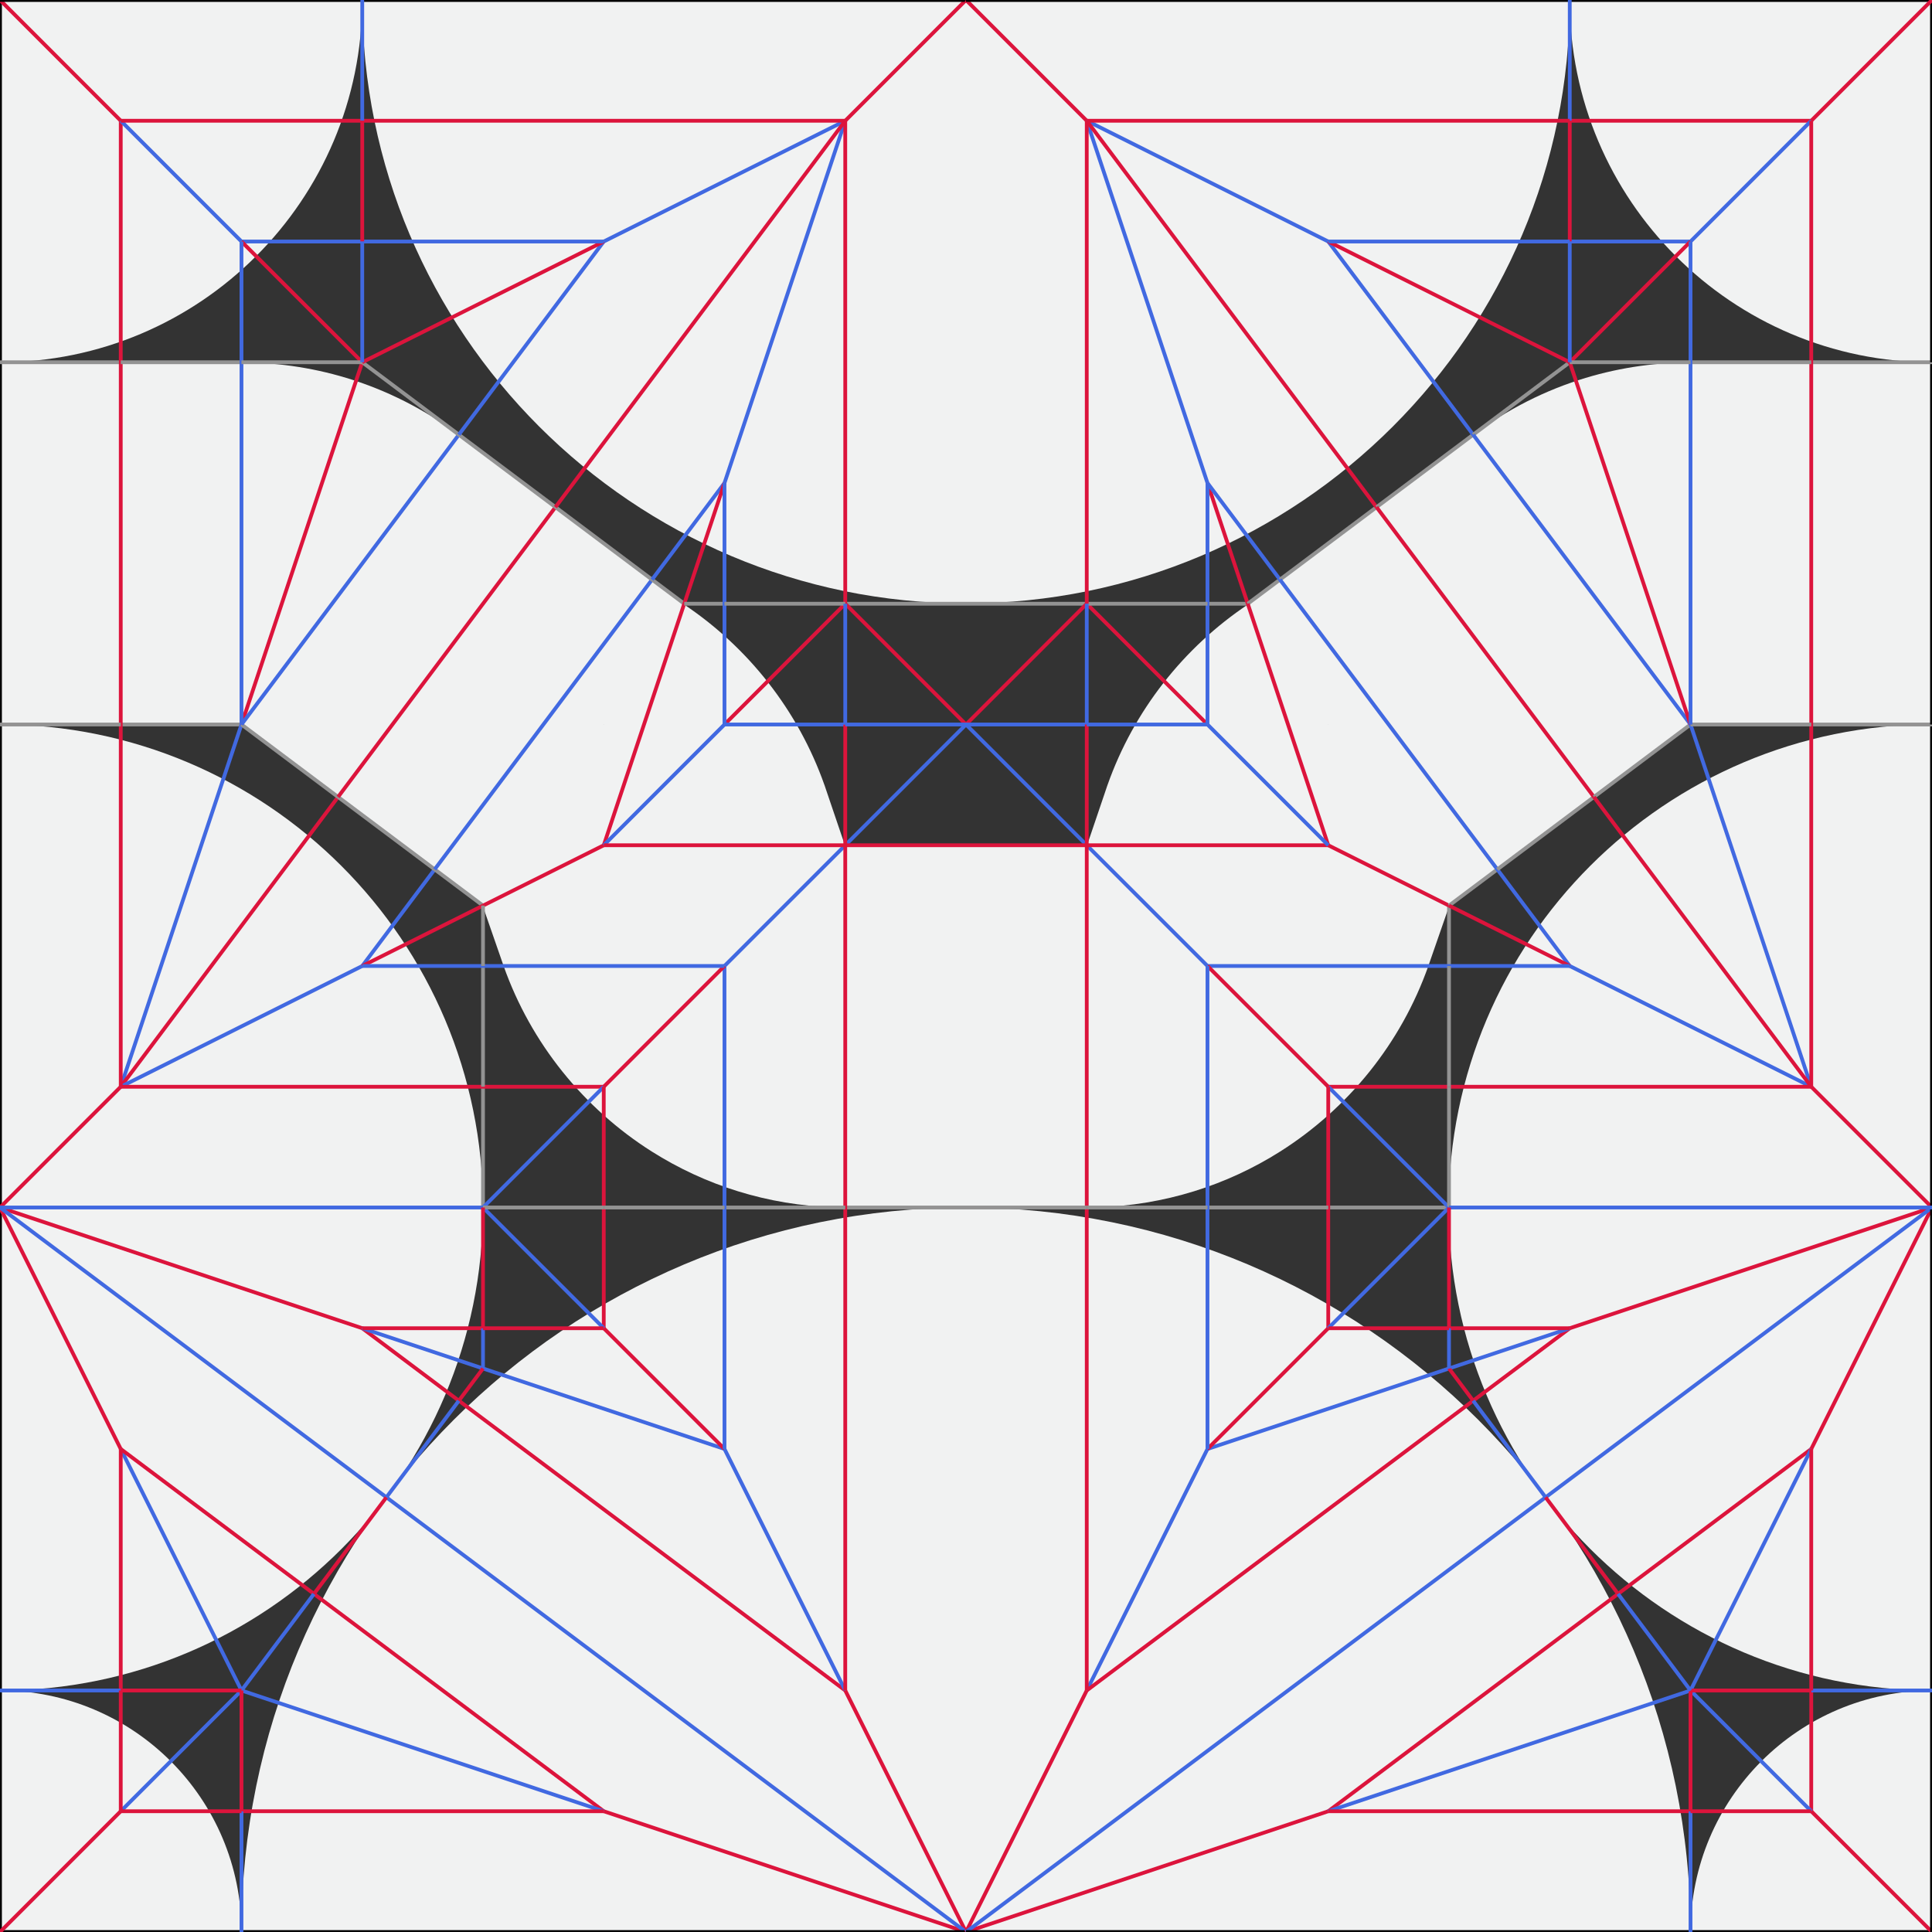<?xml version="1.0" encoding="UTF-8"?>
<svg id="Layer_1" xmlns="http://www.w3.org/2000/svg" version="1.1" viewBox="0 0 1024 1024">
  <rect x="0" y="0" width="1024" height="1024" fill="#333333" stroke="none"/>
  <!-- Generator: Adobe Illustrator 29.7.1, SVG Export Plug-In . SVG Version: 2.1.1 Build 8)  -->
  <defs>
    <style>
      .st0 {
        stroke: #000;
      }

      .st0, .st1, .st2, .st3 {
        fill: none;
        stroke-width: 2px;
      }

      .st1 {
        stroke: #4169e1;
      }

      .st2 {
        stroke: #dc143c;
      }

      .st4 {
        fill: #f1f2f2;
      }

      .st3 {
        stroke: #939393;
      }
    </style>
  </defs>
  <g id="packing">
    <path class="st4" d="M1024.01,192.02c-106.02,0-192-85.94-192-192h192v192Z"/>
    <path class="st4" d="M191.97,0C191.97,106.02,106.03,192-.03,192V0h192Z"/>
    <path class="st4" d="M512,319.81C335.35,319.81,192,176.46,192-.19h640c0,176.65-143.35,320-320,320Z"/>
    <path class="st4" d="M512,640c211.98,0,384,172.02,384,384H128c0-211.98,172.02-384,384-384Z"/>
    <path class="st4" d="M767.84,639.93c0-141.32,114.68-256,256-256v512c-141.32,0-256-114.68-256-256Z"/>
    <path class="st4" d="M255.99,639.99c0,141.32-114.68,256-255.99,256V383.99c141.32,0,256,114.68,256,256h0Z"/>
    <path class="st4" d="M447.85,448.12l-.05-.16-9.39-27.67-1.26-3.73-.18-.52h-.01c-13.93-39.43-40.37-72.93-74.56-95.76l.11-.17-115.84-86.88c-17.65-13.9-37.79-24.78-59.65-31.85-18.62-6.01-38.48-9.26-59.09-9.26H-.15v192h127.99l.09-.12v.12h-.09l128.01,95.99.05-.08v.02h.18l-.23.06,10.04,28.89.18.52.9,2.6c14.48,40.87,42.42,75.38,78.48,98.2,28.21,17.85,61.38,28.55,96.98,29.56h69.69v-191.76h-64.27ZM319.94,383.99v.13h-.09l.09-.13Z"/>
    <path class="st4" d="M576.13,448.12h-64.27v191.76h69.69c35.6-1.01,68.77-11.71,96.98-29.56,36.06-22.82,64-57.33,78.48-98.2l.9-2.6.18-.52,10.04-28.89-.23-.06h.18v-.02l.05.08,128.01-95.99h-.09v-.12l.09.12h127.99v-192h-128.08c-20.61,0-40.47,3.25-59.09,9.26-21.86,7.07-42,17.95-59.65,31.85l-115.84,86.88.11.17c-34.19,22.83-60.63,56.33-74.56,95.76h-.01l-.18.52-1.26,3.73-9.39,27.67-.05.16h0ZM704.13,384.12h-.09v-.13l.09.13Z"/>
    <path class="st4" d="M0,896c70.67,0,127.99,57.29,127.99,127.99H0v-127.99Z"/>
    <path class="st4" d="M896.05,1024.03c0-70.67,57.29-127.99,127.99-127.99v127.99s-127.99,0-127.99,0Z"/>
  </g>
  <g id="crease-pattern">
    <line class="st0" y1="895.99" y2="1024"/>
    <line class="st0" y1="640" y2="895.99"/>
    <line class="st0" y1="384" y2="640"/>
    <line class="st0" y1="192" y2="384"/>
    <line class="st0" y2="192"/>
    <line class="st2" y1="640" x2="64" y2="767.99"/>
    <line class="st2" x1="64" y1="576" y2="640"/>
    <line class="st0" y1="1024" x2="127.99" y2="1024"/>
    <line class="st2" y1="1024" x2="64" y2="959.99"/>
    <line class="st1" x1="64" y1="767.99" x2="127.99" y2="895.99"/>
    <line class="st3" x1="127.99" y1="384" x2="64" y2="384"/>
    <line class="st1" x1="64" y1="576" x2="127.99" y2="384"/>
    <line class="st2" x1="64" y1="767.99" x2="166.4" y2="844.79"/>
    <line class="st2" x1="179.19" y1="422.41" x2="64" y2="576"/>
    <line class="st3" x1="179.19" y1="422.41" x2="127.99" y2="384"/>
    <line class="st2" x1="192" y1="703.99" y2="640"/>
    <line class="st1" x1="192" y1="511.99" x2="64" y2="576"/>
    <line class="st3" y1="192" x2="64" y2="192"/>
    <line class="st2" x2="64" y2="64"/>
    <line class="st2" x1="127.99" y1="384" x2="192" y2="192"/>
    <line class="st0" x1="192"/>
    <line class="st1" y1="640" x2="204.8" y2="793.6"/>
    <line class="st1" x1="230.39" y1="460.79" x2="192" y2="511.99"/>
    <line class="st3" x1="230.39" y1="460.79" x2="179.19" y2="422.41"/>
    <line class="st2" x1="243.2" y1="742.4" x2="192" y2="703.99"/>
    <line class="st1" x1="127.99" y1="384" x2="243.2" y2="230.4"/>
    <line class="st3" x1="192" y1="192" x2="243.2" y2="230.4"/>
    <line class="st1" x1="256" y1="725.32" x2="192" y2="703.99"/>
    <line class="st3" x1="256" y1="640" x2="256" y2="576"/>
    <line class="st3" x1="256" y1="479.99" x2="230.39" y2="460.79"/>
    <line class="st2" x1="256" y1="479.99" x2="192" y2="511.99"/>
    <line class="st2" x1="294.4" y1="268.79" x2="179.19" y2="422.41"/>
    <line class="st3" x1="243.2" y1="230.4" x2="294.4" y2="268.79"/>
    <line class="st2" x1="166.4" y1="844.79" x2="320" y2="959.99"/>
    <line class="st1" x1="127.99" y1="895.99" x2="320" y2="959.99"/>
    <line class="st2" x1="320" y1="448" x2="256" y2="479.99"/>
    <line class="st1" x1="243.2" y1="230.4" x2="320" y2="128.01"/>
    <line class="st2" x1="192" y1="192" x2="320" y2="128.01"/>
    <line class="st1" x1="345.6" y1="307.2" x2="230.39" y2="460.79"/>
    <line class="st3" x1="294.4" y1="268.79" x2="345.6" y2="307.2"/>
    <line class="st3" x1="345.6" y1="307.2" x2="362.66" y2="319.99"/>
    <line class="st2" x1="362.66" y1="319.99" x2="320" y2="448"/>
    <line class="st1" x1="383.99" y1="767.99" x2="256" y2="725.32"/>
    <line class="st2" x1="383.99" y1="767.99" x2="320" y2="703.99"/>
    <line class="st1" x1="383.99" y1="256" x2="345.6" y2="307.2"/>
    <line class="st2" x1="383.99" y1="256" x2="362.66" y2="319.99"/>
    <line class="st2" x1="448" y1="895.99" x2="243.2" y2="742.4"/>
    <line class="st1" x1="448" y1="895.99" x2="383.99" y2="767.99"/>
    <line class="st1" x1="448" y1="448" x2="383.99" y2="511.99"/>
    <line class="st2" x1="448" y1="319.99" x2="383.99" y2="384"/>
    <line class="st3" x1="362.66" y1="319.99" x2="383.99" y2="319.99"/>
    <line class="st1" x1="448" y1="64" x2="383.99" y2="256"/>
    <line class="st1" x1="320" y1="128.01" x2="448" y2="64"/>
    <line class="st2" x1="448" y1="64" x2="294.4" y2="268.79"/>
    <line class="st2" x1="320" y1="959.99" x2="512" y2="1024"/>
    <line class="st2" x1="512" y1="1024" x2="448" y2="895.99"/>
    <line class="st1" x1="204.8" y1="793.6" x2="512" y2="1024"/>
    <line class="st0" x1="127.99" y1="1024" x2="512" y2="1024"/>
    <line class="st2" x1="448" y1="64" x2="512"/>
    <line class="st0" x1="512" x2="192"/>
    <line class="st2" x1="512" y1="1024" x2="576" y2="895.99"/>
    <line class="st3" x1="448" y1="319.99" x2="576" y2="319.99"/>
    <line class="st2" x1="576" y1="64" x2="512"/>
    <line class="st1" x1="576" y1="895.99" x2="639.99" y2="767.99"/>
    <line class="st1" x1="576" y1="64" x2="639.99" y2="256"/>
    <line class="st3" x1="661.34" y1="319.99" x2="639.99" y2="319.99"/>
    <line class="st2" x1="639.99" y1="256" x2="661.34" y2="319.99"/>
    <line class="st3" x1="661.34" y1="319.99" x2="678.4" y2="307.2"/>
    <line class="st1" x1="639.99" y1="256" x2="678.4" y2="307.2"/>
    <line class="st2" x1="704" y1="959.99" x2="512" y2="1024"/>
    <line class="st2" x1="576" y1="319.99" x2="639.99" y2="384"/>
    <line class="st2" x1="661.34" y1="319.99" x2="704" y2="448"/>
    <line class="st1" x1="704" y1="128.01" x2="576" y2="64"/>
    <line class="st3" x1="678.4" y1="307.2" x2="729.6" y2="268.79"/>
    <line class="st2" x1="576" y1="64" x2="729.6" y2="268.79"/>
    <line class="st1" x1="639.99" y1="767.99" x2="768" y2="725.32"/>
    <line class="st1" x1="576" y1="448" x2="639.99" y2="511.99"/>
    <line class="st3" x1="768" y1="640" x2="704" y2="640"/>
    <line class="st2" x1="639.99" y1="767.99" x2="704" y2="703.99"/>
    <line class="st3" x1="768" y1="479.99" x2="768" y2="511.99"/>
    <line class="st2" x1="704" y1="448" x2="768" y2="479.99"/>
    <line class="st2" x1="576" y1="895.99" x2="780.8" y2="742.4"/>
    <line class="st3" x1="729.6" y1="268.79" x2="780.8" y2="230.4"/>
    <line class="st1" x1="780.8" y1="230.4" x2="704" y2="128.01"/>
    <line class="st3" x1="793.61" y1="460.79" x2="768" y2="479.99"/>
    <line class="st1" x1="678.4" y1="307.2" x2="793.61" y2="460.79"/>
    <line class="st1" x1="819.2" y1="793.6" x2="512" y2="1024"/>
    <line class="st2" x1="780.8" y1="742.4" x2="832" y2="703.99"/>
    <line class="st1" x1="768" y1="725.32" x2="832" y2="703.99"/>
    <line class="st1" x1="793.61" y1="460.79" x2="832" y2="511.99"/>
    <line class="st2" x1="768" y1="479.99" x2="832" y2="511.99"/>
    <line class="st3" x1="780.8" y1="230.4" x2="832" y2="192"/>
    <line class="st2" x1="832" y1="192" x2="704" y2="128.01"/>
    <line class="st0" x1="832" x2="512"/>
    <line class="st3" x1="844.81" y1="422.41" x2="793.61" y2="460.79"/>
    <line class="st2" x1="729.6" y1="268.79" x2="844.81" y2="422.41"/>
    <line class="st2" x1="857.6" y1="844.79" x2="704" y2="959.99"/>
    <line class="st0" x1="512" y1="1024" x2="896.01" y2="1024"/>
    <line class="st1" x1="896.01" y1="895.99" x2="704" y2="959.99"/>
    <line class="st3" x1="896.01" y1="384" x2="844.81" y2="422.41"/>
    <line class="st1" x1="896.01" y1="384" x2="780.8" y2="230.4"/>
    <line class="st2" x1="896.01" y1="384" x2="832" y2="192"/>
    <line class="st2" x1="960" y1="767.99" x2="857.6" y2="844.79"/>
    <line class="st1" x1="960" y1="767.99" x2="896.01" y2="895.99"/>
    <line class="st1" x1="832" y1="511.99" x2="960" y2="576"/>
    <line class="st1" x1="960" y1="576" x2="896.01" y2="384"/>
    <line class="st2" x1="844.81" y1="422.41" x2="960" y2="576"/>
    <line class="st0" x1="896.01" y1="1024" x2="1024" y2="1024"/>
    <line class="st2" x1="1024" y1="1024" x2="960" y2="959.99"/>
    <line class="st0" x1="1024" y1="1024" x2="1024" y2="895.99"/>
    <line class="st2" x1="960" y1="576" x2="1024" y2="640"/>
    <line class="st2" x1="1024" y1="640" x2="960" y2="767.99"/>
    <line class="st2" x1="832" y1="703.99" x2="1024" y2="640"/>
    <line class="st1" x1="1024" y1="640" x2="819.2" y2="793.6"/>
    <line class="st0" x1="1024" y1="895.99" x2="1024" y2="640"/>
    <line class="st0" x1="1024" y1="640" x2="1024" y2="384"/>
    <line class="st3" x1="1024" y1="384" x2="960" y2="384"/>
    <line class="st0" x1="1024" y1="384" x2="1024" y2="192"/>
    <line class="st3" x1="1024" y1="192" x2="960" y2="192"/>
    <line class="st0" x1="1024" y1="192" x2="1024"/>
    <line class="st0" x1="1024" x2="832"/>
    <line class="st2" x1="1024" x2="960" y2="64"/>
    <line class="st2" x1="320" y1="959.99" x2="127.99" y2="959.99"/>
    <line class="st1" x1="64" y1="959.99" x2="127.99" y2="895.99"/>
    <line class="st2" x1="64" y1="767.99" x2="64" y2="895.99"/>
    <line class="st1" x1="256" y1="640" y2="640"/>
    <line class="st2" x1="320" y1="576" x2="64" y2="576"/>
    <line class="st3" x1="256" y1="576" x2="256" y2="511.99"/>
    <line class="st1" x1="320" y1="576" x2="256" y2="640"/>
    <line class="st2" x1="320" y1="703.99" x2="320" y2="576"/>
    <line class="st1" x1="320" y1="703.99" x2="256" y2="640"/>
    <line class="st3" x1="320" y1="640" x2="256" y2="640"/>
    <line class="st2" x1="192" y1="703.99" x2="256" y2="703.99"/>
    <line class="st2" x1="576" y1="319.99" x2="512" y2="384"/>
    <line class="st1" x1="576" y1="448" x2="512" y2="384"/>
    <line class="st2" x1="512" y1="384" x2="448" y2="319.99"/>
    <line class="st1" x1="512" y1="384" x2="448" y2="448"/>
    <line class="st2" x1="64" y1="64" x2="64" y2="576"/>
    <line class="st3" x1="64" y1="384" y2="384"/>
    <line class="st3" x1="64" y1="192" x2="127.99" y2="192"/>
    <line class="st1" x1="64" y1="64" x2="127.99" y2="128.01"/>
    <line class="st2" x1="448" y1="64" x2="192" y2="64"/>
    <line class="st2" x1="448" y1="319.99" x2="448" y2="64"/>
    <line class="st1" x1="127.99" y1="128.01" x2="192" y2="128.01"/>
    <line class="st2" x1="127.99" y1="128.01" x2="192" y2="192"/>
    <line class="st1" x1="127.99" y1="384" x2="127.99" y2="128.01"/>
    <line class="st3" x1="127.99" y1="192" x2="192" y2="192"/>
    <line class="st2" x1="960" y1="64" x2="832" y2="64"/>
    <line class="st1" x1="960" y1="64" x2="896.01" y2="128.01"/>
    <line class="st2" x1="960" y1="576" x2="960" y2="64"/>
    <line class="st3" x1="960" y1="384" x2="896.01" y2="384"/>
    <line class="st3" x1="960" y1="192" x2="896.01" y2="192"/>
    <line class="st1" x1="896.01" y1="128.01" x2="832" y2="128.01"/>
    <line class="st2" x1="896.01" y1="128.01" x2="832" y2="192"/>
    <line class="st1" x1="896.01" y1="384" x2="896.01" y2="128.01"/>
    <line class="st3" x1="896.01" y1="192" x2="832" y2="192"/>
    <line class="st2" x1="704" y1="576" x2="960" y2="576"/>
    <line class="st1" x1="704" y1="576" x2="768" y2="640"/>
    <line class="st3" x1="768" y1="576" x2="768" y2="640"/>
    <line class="st2" x1="704" y1="703.99" x2="704" y2="576"/>
    <line class="st3" x1="704" y1="640" x2="639.99" y2="640"/>
    <line class="st1" x1="704" y1="703.99" x2="768" y2="640"/>
    <line class="st2" x1="832" y1="703.99" x2="768" y2="703.99"/>
    <line class="st2" x1="960" y1="959.99" x2="960" y2="895.99"/>
    <line class="st1" x1="960" y1="959.99" x2="896.01" y2="895.99"/>
    <line class="st2" x1="704" y1="959.99" x2="896.01" y2="959.99"/>
    <line class="st2" x1="576" y1="448" x2="576" y2="895.99"/>
    <line class="st3" x1="576" y1="640" x2="448" y2="640"/>
    <line class="st2" x1="704" y1="448" x2="576" y2="448"/>
    <line class="st1" x1="383.99" y1="384" x2="448" y2="384"/>
    <line class="st1" x1="383.99" y1="384" x2="320" y2="448"/>
    <line class="st1" x1="639.99" y1="384" x2="704" y2="448"/>
    <line class="st1" x1="512" y1="384" x2="576" y2="384"/>
    <line class="st1" x1="383.99" y1="256" x2="383.99" y2="384"/>
    <line class="st3" x1="383.99" y1="319.99" x2="448" y2="319.99"/>
    <line class="st1" x1="639.99" y1="384" x2="639.99" y2="256"/>
    <line class="st3" x1="639.99" y1="319.99" x2="576" y2="319.99"/>
    <line class="st2" x1="448" y1="448" x2="320" y2="448"/>
    <line class="st2" x1="448" y1="895.99" x2="448" y2="448"/>
    <line class="st3" x1="448" y1="640" x2="383.99" y2="640"/>
    <line class="st1" x1="383.99" y1="511.99" x2="383.99" y2="767.99"/>
    <line class="st2" x1="383.99" y1="511.99" x2="320" y2="576"/>
    <line class="st3" x1="383.99" y1="640" x2="320" y2="640"/>
    <line class="st1" x1="192" y1="511.99" x2="383.99" y2="511.99"/>
    <line class="st3" x1="256" y1="511.99" x2="256" y2="479.99"/>
    <line class="st1" x1="832" y1="511.99" x2="639.99" y2="511.99"/>
    <line class="st2" x1="639.99" y1="511.99" x2="704" y2="576"/>
    <line class="st3" x1="768" y1="511.99" x2="768" y2="576"/>
    <line class="st1" x1="639.99" y1="767.99" x2="639.99" y2="511.99"/>
    <line class="st3" x1="639.99" y1="640" x2="576" y2="640"/>
    <line class="st1" x1="1024" y1="640" x2="768" y2="640"/>
    <line class="st2" x1="576" y1="64" x2="576" y2="319.99"/>
    <line class="st2" x1="192" y1="64" x2="64" y2="64"/>
    <line class="st1" x1="192" y1="128.01" x2="320" y2="128.01"/>
    <line class="st1" x1="832" x2="832" y2="64"/>
    <line class="st2" x1="832" y1="64" x2="832" y2="128.01"/>
    <line class="st2" x1="832" y1="64" x2="576" y2="64"/>
    <line class="st1" x1="832" y1="128.01" x2="832" y2="192"/>
    <line class="st1" x1="832" y1="128.01" x2="704" y2="128.01"/>
    <line class="st2" x1="448" y1="448" x2="448" y2="384"/>
    <line class="st1" x1="448" y1="384" x2="448" y2="319.99"/>
    <line class="st1" x1="448" y1="384" x2="512" y2="384"/>
    <line class="st2" x1="576" y1="448" x2="448" y2="448"/>
    <line class="st1" x1="576" y1="319.99" x2="576" y2="384"/>
    <line class="st2" x1="576" y1="384" x2="576" y2="448"/>
    <line class="st1" x1="576" y1="384" x2="639.99" y2="384"/>
    <line class="st1" x1="256" y1="725.32" x2="256" y2="703.99"/>
    <line class="st2" x1="256" y1="703.99" x2="256" y2="640"/>
    <line class="st2" x1="256" y1="703.99" x2="320" y2="703.99"/>
    <line class="st1" x1="127.99" y1="895.99" x2="166.4" y2="844.79"/>
    <line class="st2" x1="166.4" y1="844.79" x2="204.8" y2="793.6"/>
    <line class="st1" x1="204.8" y1="793.6" x2="243.2" y2="742.4"/>
    <line class="st2" x1="243.2" y1="742.4" x2="256" y2="725.32"/>
    <line class="st1" y1="895.99" x2="64" y2="895.99"/>
    <line class="st2" x1="64" y1="895.99" x2="127.99" y2="895.99"/>
    <line class="st2" x1="64" y1="895.99" x2="64" y2="959.99"/>
    <line class="st1" x1="127.99" y1="1024" x2="127.99" y2="959.99"/>
    <line class="st2" x1="127.99" y1="959.99" x2="127.99" y2="895.99"/>
    <line class="st2" x1="127.99" y1="959.99" x2="64" y2="959.99"/>
    <line class="st1" x1="896.01" y1="1024" x2="896.01" y2="959.99"/>
    <line class="st2" x1="896.01" y1="959.99" x2="896.01" y2="895.99"/>
    <line class="st2" x1="896.01" y1="959.99" x2="960" y2="959.99"/>
    <line class="st1" x1="1024" y1="895.99" x2="960" y2="895.99"/>
    <line class="st2" x1="960" y1="895.99" x2="896.01" y2="895.99"/>
    <line class="st2" x1="960" y1="895.99" x2="960" y2="767.99"/>
    <line class="st2" x1="768" y1="725.32" x2="780.8" y2="742.4"/>
    <line class="st1" x1="780.8" y1="742.4" x2="819.2" y2="793.6"/>
    <line class="st2" x1="819.2" y1="793.6" x2="857.6" y2="844.79"/>
    <line class="st1" x1="857.6" y1="844.79" x2="896.01" y2="895.99"/>
    <line class="st2" x1="768" y1="640" x2="768" y2="703.99"/>
    <line class="st1" x1="768" y1="703.99" x2="768" y2="725.32"/>
    <line class="st2" x1="768" y1="703.99" x2="704" y2="703.99"/>
    <line class="st1" x1="192" x2="192" y2="64"/>
    <line class="st2" x1="192" y1="64" x2="192" y2="128.01"/>
    <line class="st1" x1="192" y1="128.01" x2="192" y2="192"/>
  </g>
</svg>
